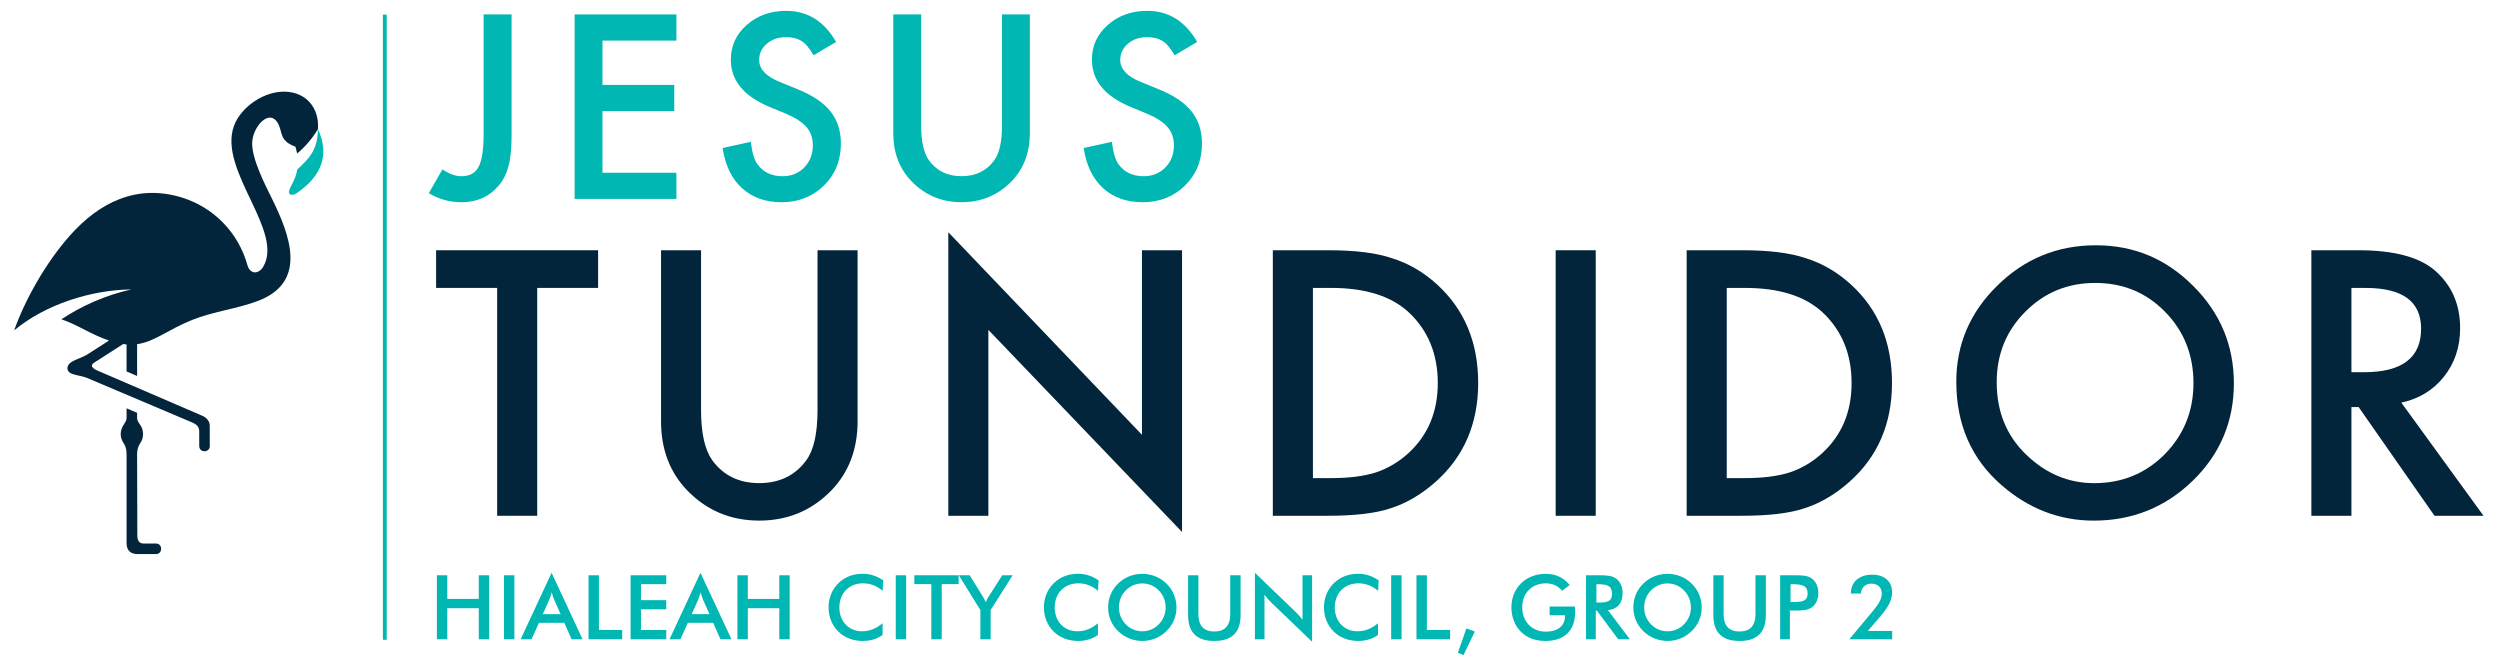 <svg width="140" height="37" viewBox="0 0 140 37" fill="none" xmlns="http://www.w3.org/2000/svg">
<path d="M28.649 0.808V7.492C28.649 8.29 28.593 8.885 28.481 9.279C28.37 9.725 28.181 10.101 27.913 10.409C27.391 11.021 26.699 11.326 25.839 11.326C25.189 11.326 24.58 11.157 24.013 10.818L24.776 9.487C25.155 9.741 25.509 9.868 25.839 9.868C26.303 9.868 26.624 9.692 26.802 9.339C26.989 8.988 27.084 8.372 27.084 7.493V0.808H28.649Z" fill="#00B7B3"/>
<path d="M37.879 2.274H33.739V4.756H37.759V6.221H33.739V9.674H37.879V11.139H32.179V0.808H37.879V2.274Z" fill="#00B7B3"/>
<path d="M46.823 2.347L45.559 3.097C45.322 2.687 45.097 2.419 44.882 2.295C44.659 2.153 44.371 2.081 44.019 2.081C43.586 2.081 43.228 2.204 42.943 2.449C42.657 2.69 42.514 2.993 42.514 3.359C42.514 3.864 42.888 4.27 43.638 4.577L44.669 4.999C45.507 5.338 46.12 5.751 46.508 6.239C46.896 6.727 47.09 7.327 47.09 8.035C47.09 8.985 46.773 9.771 46.14 10.39C45.502 11.015 44.711 11.326 43.765 11.326C42.868 11.326 42.128 11.061 41.544 10.53C40.969 10 40.609 9.251 40.467 8.288L42.046 7.941C42.117 8.547 42.242 8.966 42.42 9.199C42.741 9.645 43.21 9.868 43.826 9.868C44.311 9.868 44.716 9.706 45.036 9.38C45.357 9.054 45.518 8.641 45.518 8.142C45.518 7.942 45.49 7.758 45.434 7.59C45.379 7.423 45.291 7.27 45.173 7.129C45.055 6.988 44.903 6.857 44.715 6.734C44.528 6.611 44.305 6.495 44.045 6.382L43.048 5.967C41.635 5.369 40.927 4.495 40.927 3.344C40.927 2.568 41.223 1.92 41.817 1.398C42.411 0.872 43.148 0.608 44.031 0.608C45.222 0.608 46.153 1.188 46.821 2.347" fill="#00B7B3"/>
<path d="M51.585 0.808V7.03C51.585 7.918 51.73 8.567 52.019 8.977C52.452 9.571 53.061 9.867 53.845 9.867C54.63 9.867 55.245 9.571 55.678 8.977C55.968 8.581 56.112 7.931 56.112 7.03V0.808H57.671V7.458C57.671 8.547 57.331 9.442 56.654 10.147C55.891 10.931 54.955 11.324 53.844 11.324C52.733 11.324 51.799 10.931 51.041 10.147C50.363 9.442 50.024 8.545 50.024 7.458V0.808H51.582" fill="#00B7B3"/>
<path d="M67.043 2.347L65.779 3.097C65.542 2.687 65.317 2.419 65.102 2.295C64.879 2.153 64.591 2.081 64.239 2.081C63.806 2.081 63.448 2.204 63.163 2.449C62.877 2.69 62.734 2.993 62.734 3.359C62.734 3.864 63.108 4.27 63.858 4.577L64.889 4.999C65.727 5.338 66.34 5.751 66.728 6.239C67.117 6.727 67.31 7.327 67.31 8.035C67.31 8.985 66.993 9.771 66.36 10.39C65.722 11.015 64.93 11.326 63.985 11.326C63.088 11.326 62.348 11.061 61.764 10.53C61.189 10 60.829 9.251 60.687 8.288L62.266 7.941C62.337 8.547 62.462 8.966 62.64 9.199C62.961 9.645 63.43 9.868 64.046 9.868C64.531 9.868 64.936 9.706 65.257 9.38C65.577 9.054 65.738 8.641 65.738 8.142C65.738 7.942 65.71 7.758 65.654 7.59C65.599 7.423 65.511 7.27 65.393 7.129C65.275 6.988 65.123 6.857 64.935 6.734C64.748 6.611 64.525 6.495 64.265 6.382L63.268 5.967C61.855 5.369 61.147 4.495 61.147 3.344C61.147 2.568 61.443 1.92 62.037 1.398C62.631 0.872 63.368 0.608 64.251 0.608C65.442 0.608 66.373 1.188 67.041 2.347" fill="#00B7B3"/>
<path d="M30.084 16.123V28.884H27.84V16.123H24.422V14.014H33.494V16.123H30.084Z" fill="#03253C"/>
<path d="M39.259 14.014V22.971C39.259 24.249 39.468 25.182 39.886 25.773C40.508 26.627 41.384 27.054 42.515 27.054C43.646 27.054 44.532 26.627 45.154 25.773C45.572 25.203 45.781 24.268 45.781 22.971V14.014H48.025V23.587C48.025 25.154 47.536 26.444 46.561 27.459C45.463 28.588 44.115 29.154 42.517 29.154C40.918 29.154 39.573 28.588 38.481 27.459C37.505 26.444 37.018 25.154 37.018 23.587V14.014H39.262" fill="#03253C"/>
<path d="M53.105 28.884V13.004L63.95 24.349V14.014H66.194V29.791L55.349 18.474V28.884H53.105Z" fill="#03253C"/>
<path d="M71.278 28.884V14.014H74.398C75.894 14.014 77.075 14.162 77.942 14.457C78.873 14.746 79.717 15.237 80.476 15.93C82.01 17.33 82.778 19.169 82.778 21.449C82.778 23.728 81.979 25.584 80.38 26.996C79.578 27.702 78.736 28.193 77.857 28.469C77.034 28.745 75.87 28.883 74.36 28.883H71.279M73.523 26.774H74.535C75.543 26.774 76.381 26.669 77.048 26.456C77.716 26.232 78.32 25.876 78.859 25.388C79.963 24.38 80.516 23.067 80.516 21.449C80.516 19.831 79.971 18.496 78.88 17.481C77.897 16.576 76.449 16.123 74.536 16.123H73.524V26.776L73.523 26.774Z" fill="#03253C"/>
<path d="M89.361 14.014H87.117V28.884H89.361V14.014Z" fill="#03253C"/>
<path d="M94.453 28.884V14.014H97.574C99.07 14.014 100.251 14.162 101.118 14.457C102.048 14.746 102.892 15.237 103.65 15.93C105.185 17.33 105.952 19.169 105.952 21.449C105.952 23.728 105.153 25.584 103.554 26.996C102.752 27.702 101.91 28.193 101.031 28.469C100.209 28.745 99.044 28.883 97.534 28.883H94.453M96.697 26.774H97.708C98.715 26.774 99.554 26.669 100.221 26.456C100.889 26.232 101.492 25.876 102.032 25.388C103.136 24.38 103.689 23.067 103.689 21.449C103.689 19.831 103.144 18.496 102.052 17.481C101.07 16.576 99.622 16.123 97.709 16.123H96.698V26.776L96.697 26.774Z" fill="#03253C"/>
<path d="M109.552 21.383C109.552 19.288 110.319 17.491 111.854 15.989C113.383 14.486 115.218 13.736 117.364 13.736C119.509 13.736 121.3 14.493 122.815 16.008C124.337 17.523 125.097 19.344 125.097 21.469C125.097 23.594 124.333 25.422 122.805 26.911C121.27 28.407 119.418 29.155 117.249 29.155C115.329 29.155 113.604 28.491 112.077 27.161C110.394 25.691 109.553 23.765 109.553 21.383M111.816 21.411C111.816 23.054 112.368 24.406 113.473 25.466C114.572 26.525 115.839 27.056 117.277 27.056C118.837 27.056 120.154 26.516 121.225 25.438C122.298 24.346 122.834 23.017 122.834 21.45C122.834 19.884 122.304 18.535 121.244 17.462C120.192 16.384 118.888 15.845 117.334 15.845C115.78 15.845 114.48 16.384 113.414 17.462C112.348 18.528 111.815 19.845 111.815 21.411H111.816Z" fill="#03253C"/>
<path d="M134.474 22.547L139.077 28.884H136.332L132.085 22.797H131.68V28.884H129.436V14.014H132.066C134.03 14.014 135.449 14.384 136.323 15.122C137.286 15.945 137.767 17.029 137.767 18.377C137.767 19.429 137.466 20.335 136.863 21.093C136.259 21.851 135.463 22.335 134.474 22.547ZM131.68 20.843H132.393C134.518 20.843 135.582 20.03 135.582 18.407C135.582 16.885 134.548 16.125 132.48 16.125H131.68V20.844V20.843Z" fill="#03253C"/>
<path fill-rule="evenodd" clip-rule="evenodd" d="M16.644 8.594C17.104 8.207 17.496 7.746 17.806 7.229C17.887 6.05 17.155 5.169 15.97 5.133C14.789 5.095 13.499 5.988 13.108 7.033C12.632 8.303 13.389 9.824 14.076 11.274C14.727 12.646 15.315 13.956 14.742 14.934C14.492 15.36 14.006 15.389 13.85 14.831C13.348 13.027 11.959 11.6 10.163 11.055C7.646 10.289 5.554 11.344 3.916 13.189C2.545 14.733 1.38 16.831 0.794 18.501C2.527 17.05 5.117 16.23 7.355 16.209C5.949 16.524 4.624 17.093 3.437 17.882C3.881 18.024 4.321 18.252 4.783 18.488C5.198 18.699 5.633 18.913 6.103 19.071L4.925 19.828C4.61 20.031 4.218 20.115 3.957 20.306C3.746 20.459 3.692 20.733 3.931 20.885C4.127 21.009 4.583 21.042 4.875 21.165C6.841 21.997 8.806 22.83 10.772 23.662C10.981 23.751 11.156 23.896 11.156 24.137C11.156 24.242 11.156 24.567 11.157 24.979C11.157 25.369 11.75 25.367 11.748 24.978C11.748 24.978 11.744 24.668 11.744 23.828C11.744 23.635 11.62 23.409 11.338 23.287C9.354 22.431 7.37 21.576 5.385 20.721C5.127 20.586 5.079 20.454 5.242 20.329L6.895 19.267C6.961 19.276 7.025 19.283 7.087 19.288V20.801C7.48 20.971 7.678 21.055 7.678 21.055V19.274C8.655 19.14 9.365 18.48 10.75 17.92C11.93 17.444 13.27 17.299 14.445 16.852C17.263 15.784 16.223 13.132 15.208 11.08C14.824 10.303 14.087 8.867 14.123 7.98C14.159 7.109 15.034 6.109 15.524 6.838C15.864 7.347 15.574 7.861 16.541 8.214C16.541 8.214 16.606 8.425 16.641 8.598M7.088 22.866C7.286 22.95 7.482 23.033 7.679 23.117C7.679 23.501 7.64 23.493 7.873 23.826C8.057 24.089 8.057 24.523 7.873 24.787C7.644 25.113 7.678 25.407 7.679 25.781L7.691 30.019C7.691 30.255 7.796 30.448 8.058 30.437H8.721C9.124 30.422 9.124 31.043 8.721 31.029H7.698C7.309 31.029 7.088 30.813 7.088 30.417V25.756C7.088 25.432 7.117 25.113 6.935 24.841C6.701 24.494 6.701 24.12 6.935 23.771C7.122 23.493 7.088 23.467 7.088 23.126V22.865V22.866Z" fill="#03253C"/>
<path fill-rule="evenodd" clip-rule="evenodd" d="M16.649 9.486C16.548 10.079 16.255 10.43 16.192 10.676C16.122 10.946 16.403 10.96 16.595 10.83C18.052 9.841 18.455 8.64 17.807 7.229C17.785 8.328 17.39 8.823 16.649 9.486Z" fill="#00B7B3"/>
<path d="M21.655 0.818H21.442V35.829H21.655V0.818Z" fill="#00B7B3"/>
<path d="M24.466 32.216H25.048V33.539H26.812V32.216H27.393V35.798H26.812V34.06H25.048V35.798H24.466V32.216Z" fill="#00B7B3"/>
<path d="M28.224 32.216H28.806V35.798H28.224V32.216Z" fill="#00B7B3"/>
<path d="M31.6 34.877H30.183L29.767 35.799H29.156L30.89 32.077L32.624 35.799H32.008L31.602 34.877H31.6ZM31.395 34.391L31.029 33.574C30.989 33.48 30.944 33.348 30.894 33.168C30.85 33.348 30.804 33.48 30.764 33.574L30.399 34.391H31.396H31.395Z" fill="#00B7B3"/>
<path d="M32.958 32.216H33.54V35.277H34.843V35.798H32.958V32.216Z" fill="#00B7B3"/>
<path d="M35.312 32.216H37.311V32.713H35.894V33.609H37.311V34.121H35.894V35.279H37.311V35.8H35.312V32.218V32.216Z" fill="#00B7B3"/>
<path d="M39.937 34.877H38.519L38.104 35.799H37.493L39.227 32.077L40.961 35.799H40.344L39.938 34.877H39.937ZM39.731 34.391L39.366 33.574C39.326 33.48 39.281 33.348 39.231 33.168C39.186 33.348 39.14 33.48 39.101 33.574L38.736 34.391H39.733H39.731Z" fill="#00B7B3"/>
<path d="M41.295 32.216H41.877V33.539H43.641V32.216H44.222V35.798H43.641V34.06H41.877V35.798H41.295V32.216Z" fill="#00B7B3"/>
<path d="M48.328 32.666C47.54 32.666 47.005 33.222 47.005 34.019C47.005 34.816 47.551 35.352 48.267 35.352C48.693 35.352 49.073 35.202 49.425 34.901V35.557C49.109 35.783 48.743 35.893 48.313 35.893C47.762 35.893 47.29 35.707 46.94 35.361C46.59 35.015 46.399 34.535 46.399 34.014C46.399 33.493 46.59 33.017 46.945 32.666C47.301 32.316 47.766 32.131 48.303 32.131C48.735 32.131 49.109 32.257 49.461 32.502L49.431 33.087C49.101 32.807 48.735 32.666 48.329 32.666H48.328Z" fill="#00B7B3"/>
<path d="M50.162 32.216H50.744V35.798H50.162V32.216Z" fill="#00B7B3"/>
<path d="M52.736 35.798H52.154V32.711H51.202V32.215H53.683V32.711H52.736V35.798Z" fill="#00B7B3"/>
<path d="M54.901 34.16L53.693 32.216H54.304L55.056 33.434C55.071 33.459 55.126 33.554 55.206 33.719C55.251 33.604 55.301 33.504 55.356 33.419L56.127 32.216H56.709L55.477 34.16V35.798H54.901V34.16Z" fill="#00B7B3"/>
<path d="M60.387 32.666C59.6 32.666 59.064 33.222 59.064 34.019C59.064 34.816 59.611 35.352 60.326 35.352C60.752 35.352 61.132 35.202 61.484 34.901V35.557C61.169 35.783 60.802 35.893 60.372 35.893C59.822 35.893 59.349 35.707 58.999 35.361C58.649 35.015 58.458 34.535 58.458 34.014C58.458 33.493 58.649 33.017 59.005 32.666C59.36 32.316 59.827 32.131 60.363 32.131C60.794 32.131 61.169 32.257 61.52 32.502L61.491 33.087C61.161 32.807 60.794 32.666 60.388 32.666H60.387Z" fill="#00B7B3"/>
<path d="M65.322 35.342C64.956 35.698 64.48 35.893 63.969 35.893C63.458 35.893 62.972 35.697 62.611 35.342C62.245 34.986 62.055 34.525 62.055 34.014C62.055 33.503 62.245 33.041 62.611 32.681C62.976 32.326 63.452 32.135 63.969 32.135C64.486 32.135 64.956 32.326 65.322 32.681C65.687 33.043 65.883 33.508 65.883 34.014C65.883 34.52 65.688 34.986 65.322 35.342ZM64.891 33.063C64.645 32.807 64.315 32.672 63.969 32.672C63.623 32.672 63.292 32.807 63.042 33.063C62.792 33.319 62.661 33.654 62.661 34.015C62.661 34.376 62.791 34.706 63.042 34.962C63.292 35.218 63.618 35.353 63.969 35.353C64.319 35.353 64.64 35.218 64.891 34.962C65.142 34.706 65.277 34.376 65.277 34.015C65.277 33.654 65.142 33.319 64.891 33.063Z" fill="#00B7B3"/>
<path d="M67.11 32.216V34.391C67.11 35.038 67.41 35.364 68.001 35.364C68.592 35.364 68.893 35.038 68.893 34.391V32.216H69.474V34.445C69.474 35.413 68.989 35.894 68.001 35.894C67.014 35.894 66.534 35.413 66.534 34.445V32.216H67.11Z" fill="#00B7B3"/>
<path d="M70.275 32.075L72.55 34.265C72.695 34.406 72.821 34.551 72.941 34.701V32.216H73.477V35.939L71.157 33.709C71.027 33.584 70.912 33.448 70.811 33.309V35.799H70.275V32.077V32.075Z" fill="#00B7B3"/>
<path d="M76.071 32.666C75.284 32.666 74.748 33.222 74.748 34.019C74.748 34.816 75.295 35.352 76.01 35.352C76.437 35.352 76.817 35.202 77.168 34.901V35.557C76.853 35.783 76.487 35.893 76.056 35.893C75.506 35.893 75.034 35.707 74.683 35.361C74.333 35.015 74.142 34.535 74.142 34.014C74.142 33.493 74.333 33.017 74.689 32.666C75.045 32.316 75.511 32.131 76.047 32.131C76.478 32.131 76.853 32.257 77.205 32.502L77.175 33.087C76.845 32.807 76.478 32.666 76.073 32.666H76.071Z" fill="#00B7B3"/>
<path d="M77.906 32.216H78.487V35.798H77.906V32.216Z" fill="#00B7B3"/>
<path d="M79.323 32.216H79.905V35.277H81.207V35.798H79.323V32.216Z" fill="#00B7B3"/>
<path d="M82.591 35.368L81.956 36.681L81.64 36.556L82.117 35.192L82.593 35.368H82.591Z" fill="#00B7B3"/>
<path d="M88.197 33.964C88.202 34.109 88.206 34.219 88.206 34.299C88.206 35.316 87.595 35.893 86.553 35.893C85.968 35.893 85.512 35.722 85.165 35.372C84.825 35.026 84.639 34.545 84.639 34.014C84.639 33.482 84.825 33.012 85.186 32.661C85.536 32.32 86.018 32.135 86.553 32.135C87.12 32.135 87.56 32.341 87.906 32.761L87.48 33.082C87.239 32.802 86.939 32.667 86.563 32.667C85.796 32.667 85.245 33.202 85.245 34.01C85.245 34.817 85.792 35.373 86.568 35.373C87.239 35.373 87.641 35.038 87.641 34.506V34.456H86.779V33.965H88.197V33.964Z" fill="#00B7B3"/>
<path d="M89.364 35.798H88.818V32.216H89.629C90.015 32.216 90.3 32.246 90.521 32.416C90.736 32.587 90.867 32.867 90.867 33.204C90.867 33.78 90.587 34.106 90.045 34.171L91.277 35.8H90.621L89.428 34.197H89.363V35.8L89.364 35.798ZM89.505 33.743C90.016 33.743 90.272 33.684 90.272 33.252C90.272 32.821 90.027 32.717 89.505 32.717H89.399V33.743H89.505Z" fill="#00B7B3"/>
<path d="M94.734 35.342C94.369 35.698 93.893 35.893 93.382 35.893C92.87 35.893 92.385 35.697 92.024 35.342C91.658 34.986 91.468 34.525 91.468 34.014C91.468 33.503 91.658 33.041 92.024 32.681C92.389 32.326 92.865 32.135 93.382 32.135C93.898 32.135 94.369 32.326 94.734 32.681C95.1 33.043 95.296 33.508 95.296 34.014C95.296 34.52 95.101 34.986 94.734 35.342ZM94.304 33.063C94.058 32.807 93.728 32.672 93.382 32.672C93.035 32.672 92.705 32.807 92.455 33.063C92.205 33.319 92.074 33.654 92.074 34.015C92.074 34.376 92.204 34.706 92.455 34.962C92.705 35.218 93.031 35.353 93.382 35.353C93.732 35.353 94.053 35.218 94.304 34.962C94.555 34.706 94.69 34.376 94.69 34.015C94.69 33.654 94.555 33.319 94.304 33.063Z" fill="#00B7B3"/>
<path d="M96.523 32.216V34.391C96.523 35.038 96.823 35.364 97.414 35.364C98.005 35.364 98.306 35.038 98.306 34.391V32.216H98.887V34.445C98.887 35.413 98.402 35.894 97.414 35.894C96.427 35.894 95.947 35.413 95.947 34.445V32.216H96.523Z" fill="#00B7B3"/>
<path d="M100.234 35.798H99.688V32.216H100.57C100.935 32.216 101.226 32.226 101.467 32.401C101.687 32.562 101.828 32.857 101.828 33.204C101.828 33.55 101.687 33.85 101.467 34.01C101.226 34.18 100.935 34.19 100.57 34.19H100.234V35.798ZM100.42 33.714C100.955 33.714 101.226 33.654 101.226 33.237C101.226 32.821 100.961 32.717 100.42 32.717H100.27V33.714H100.42Z" fill="#00B7B3"/>
<path d="M105.962 35.798H103.562L104.9 34.195C105.215 33.815 105.381 33.513 105.381 33.254C105.381 32.903 105.161 32.683 104.79 32.683C104.464 32.683 104.234 32.903 104.209 33.239H103.647C103.647 32.598 104.109 32.181 104.84 32.181C105.532 32.181 105.958 32.561 105.958 33.173C105.958 33.734 105.602 34.179 105.055 34.805L104.6 35.331H105.963V35.797L105.962 35.798Z" fill="#00B7B3"/>
</svg>
